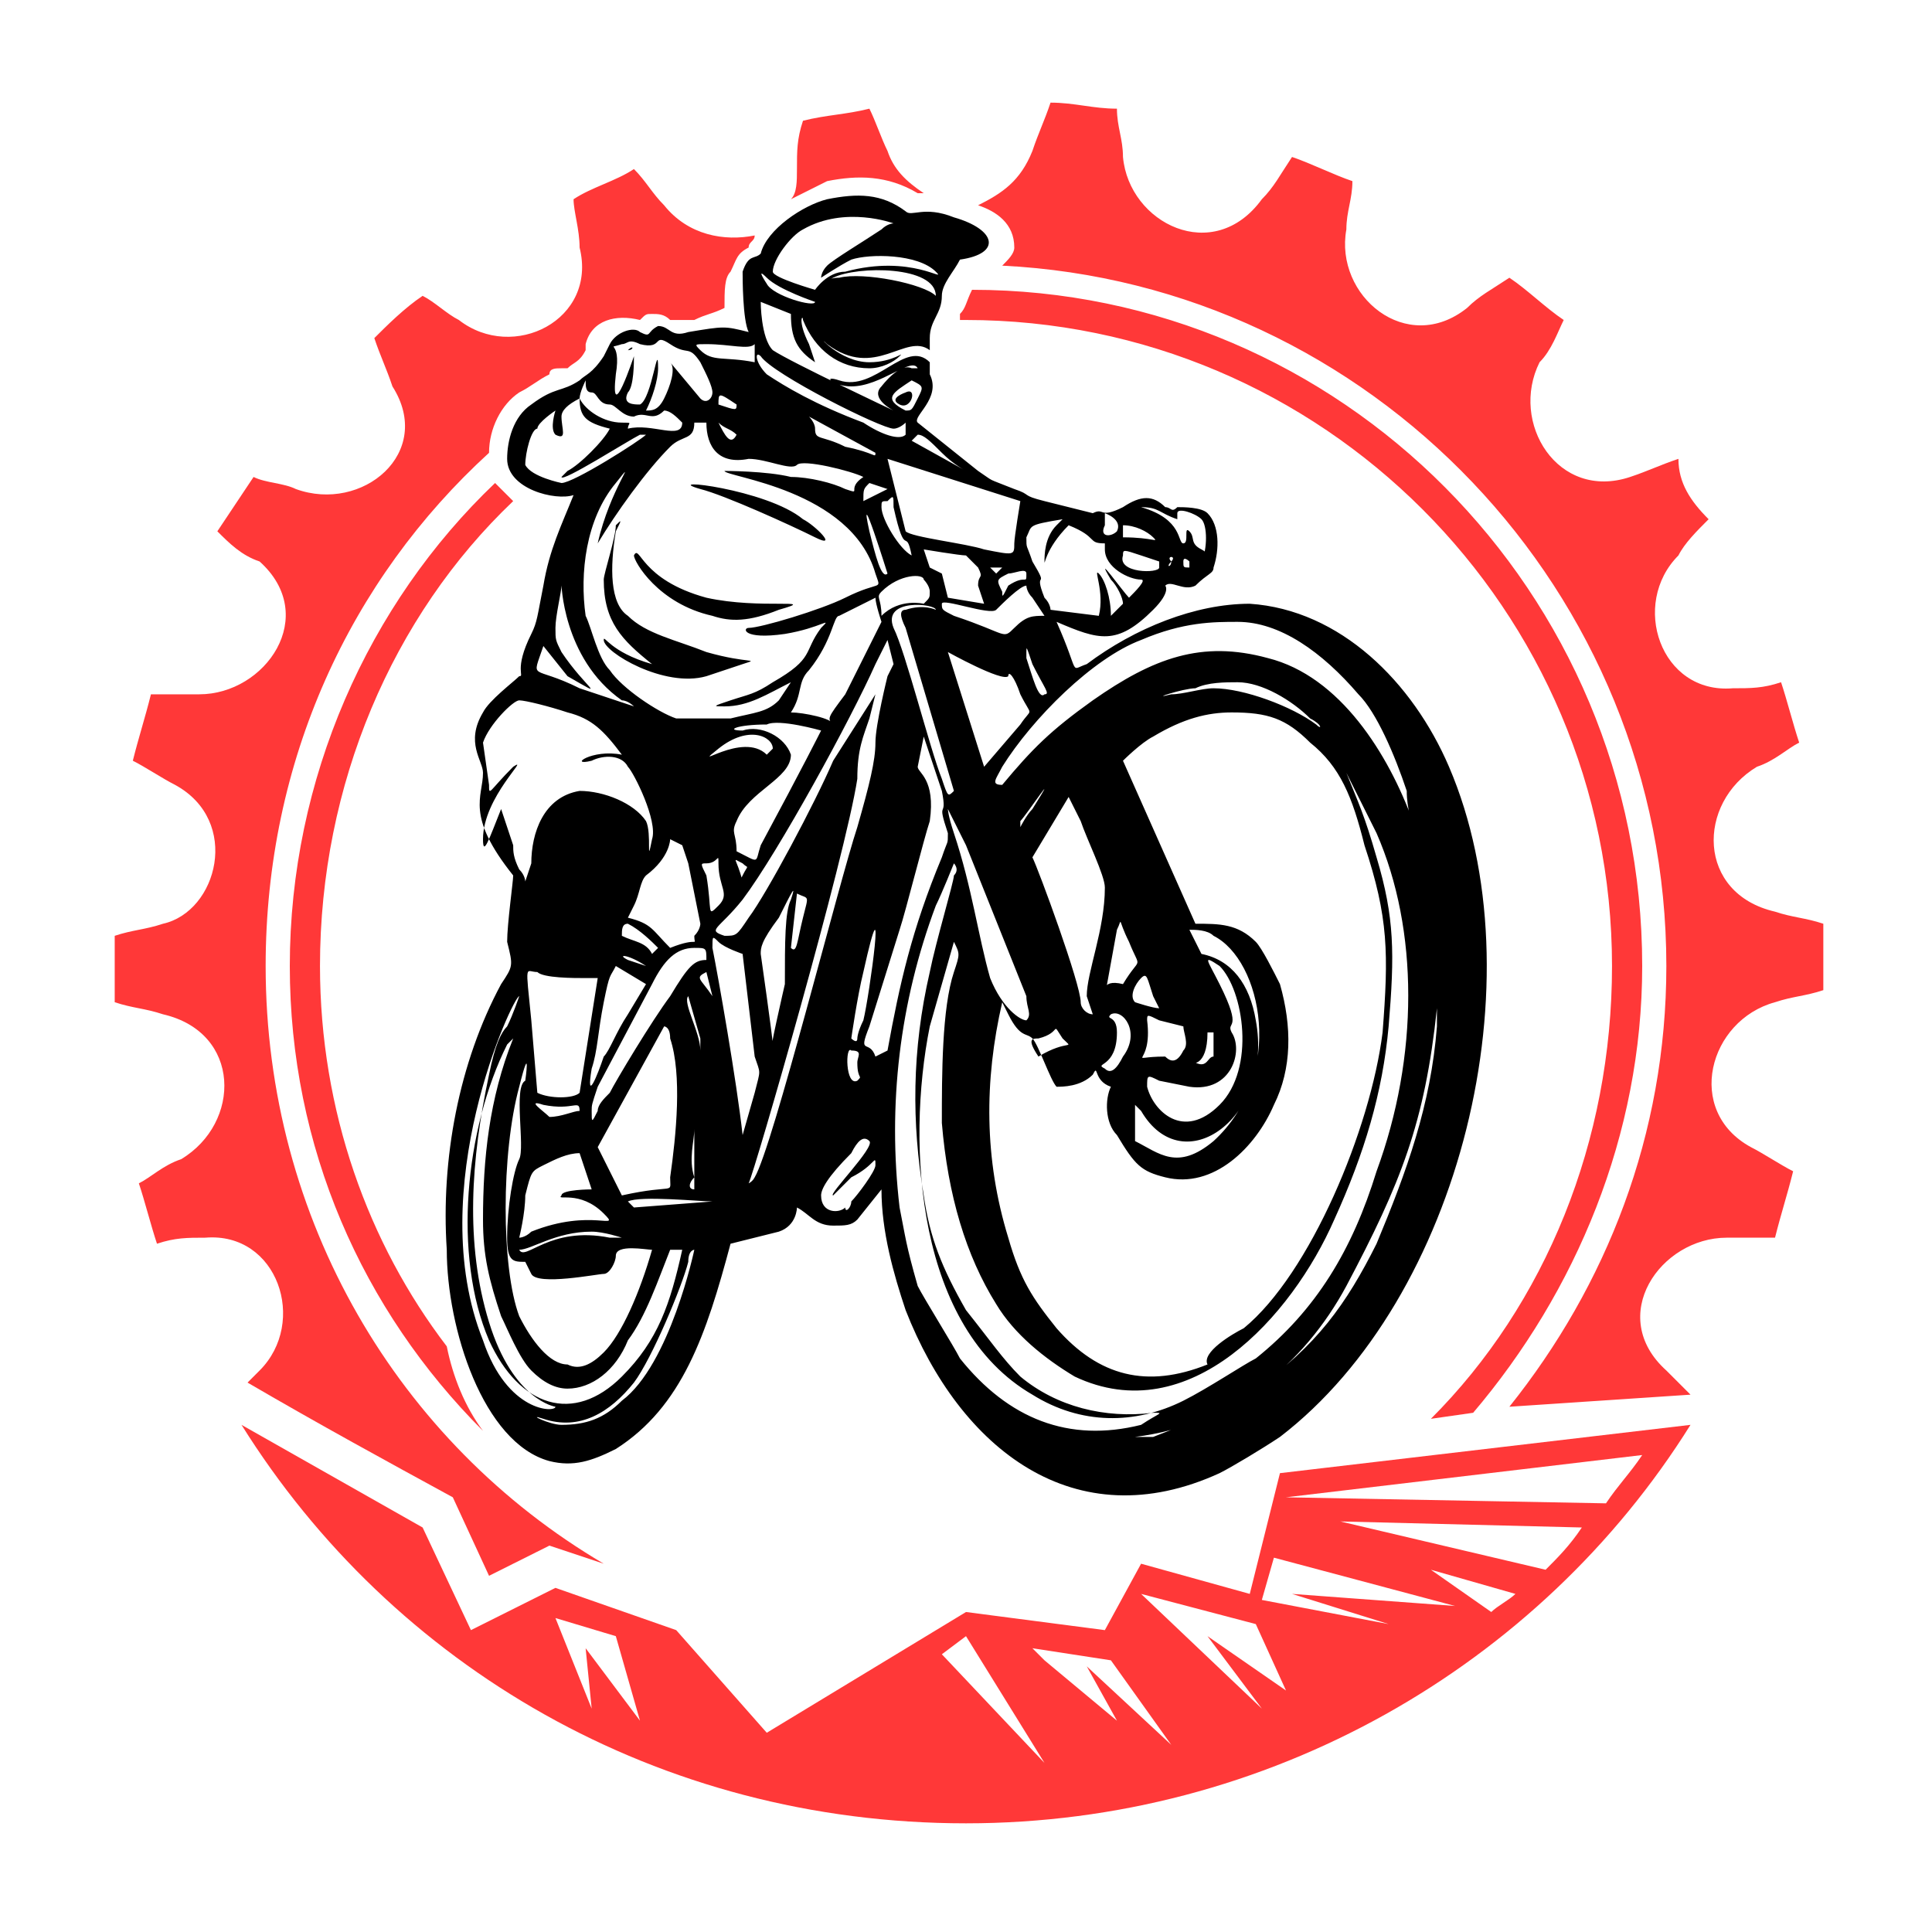 <?xml version="1.0" encoding="utf-8"?>
<!-- Generator: Adobe Illustrator 24.1.0, SVG Export Plug-In . SVG Version: 6.00 Build 0)  -->
<svg version="1.1" id="Layer_1" xmlns="http://www.w3.org/2000/svg" xmlns:xlink="http://www.w3.org/1999/xlink" x="0px" y="0px"
	 width="32px" height="32px" viewBox="0 0 32 32" style="enable-background:new 0 0 32 32;" xml:space="preserve">
<style type="text/css">
	.st0{fill-rule:evenodd;clip-rule:evenodd;fill:#FF3838;}
</style>
<g>
	<path class="st0" d="M16.1,4.8c6.1,0,11.1,5,11.1,11.2c0,2.8-1.1,5.4-2.8,7.4l-0.7,0.1c1.9-1.9,3-4.6,3-7.5
		c0-5.9-4.8-10.7-10.7-10.7c0,0,0,0-0.1,0c0,0,0-0.1,0-0.1C16,5.1,16,5,16.1,4.8C16,4.8,16,4.8,16.1,4.8L16.1,4.8z M8.5,8.3
		c-2,1.9-3.2,4.7-3.2,7.7c0,2.4,0.8,4.6,2.1,6.3c0.1,0.5,0.3,1,0.6,1.4C6,21.7,4.8,19,4.8,16c0-3.1,1.3-6,3.4-8
		C8.3,8.1,8.4,8.2,8.5,8.3L8.5,8.3z M17.1,2.5c0.1-0.3,0.2-0.5,0.3-0.8c0.4,0,0.7,0.1,1.1,0.1c0,0.3,0.1,0.5,0.1,0.8
		c0.1,1.1,1.5,1.8,2.3,0.7c0.2-0.2,0.3-0.4,0.5-0.7c0.3,0.1,0.7,0.3,1,0.4c0,0.3-0.1,0.5-0.1,0.8c-0.2,1.1,1,2.1,2,1.3
		c0.2-0.2,0.4-0.3,0.7-0.5c0.3,0.2,0.6,0.5,0.9,0.7c-0.1,0.2-0.2,0.5-0.4,0.7c-0.5,1,0.3,2.3,1.5,1.9c0.3-0.1,0.5-0.2,0.8-0.3
		C27.8,8,28,8.3,28.3,8.6c-0.2,0.2-0.4,0.4-0.5,0.6c-0.8,0.8-0.3,2.3,0.9,2.2c0.3,0,0.5,0,0.8-0.1c0.1,0.3,0.2,0.7,0.3,1
		c-0.2,0.1-0.4,0.3-0.7,0.4c-1,0.6-1,2.1,0.3,2.4c0.3,0.1,0.5,0.1,0.8,0.2c0,0.4,0,0.7,0,1.1c-0.3,0.1-0.5,0.1-0.8,0.2
		c-1.1,0.3-1.5,1.8-0.4,2.4c0.2,0.1,0.5,0.3,0.7,0.4c-0.1,0.4-0.2,0.7-0.3,1.1c-0.3,0-0.5,0-0.8,0c-1.1,0-2,1.3-1,2.2l0.4,0.4
		L25,23.3c1.6-2,2.6-4.5,2.6-7.3c0-6.2-4.9-11.3-11-11.6c0.1-0.1,0.2-0.2,0.2-0.3c0-0.4-0.3-0.6-0.6-0.7C16.6,3.2,16.9,3,17.1,2.5
		L17.1,2.5z M12,5.1c-0.2,0.1-0.3,0.1-0.5,0.2l-0.2,0c0,0-0.1,0-0.1,0c0,0,0,0-0.1,0c-0.1-0.1-0.2-0.1-0.3-0.1c-0.1,0-0.1,0-0.2,0.1
		c-0.4-0.1-0.8,0-0.9,0.4L9.7,5.8C9.6,6,9.5,6,9.4,6.1c0,0,0,0-0.1,0c-0.1,0-0.2,0-0.2,0.1C8.9,6.3,8.8,6.4,8.6,6.5
		c-0.3,0.2-0.5,0.6-0.5,1C5.8,9.6,4.4,12.6,4.4,16c0,4.2,2.2,7.9,5.6,9.9l-0.9-0.3l-1,0.5l-0.6-1.3c-1.1-0.6-2.2-1.2-3.4-1.9
		l0.2-0.2c0.8-0.8,0.3-2.3-0.9-2.2c-0.3,0-0.5,0-0.8,0.1c-0.1-0.3-0.2-0.7-0.3-1c0.2-0.1,0.4-0.3,0.7-0.4c1-0.6,1-2.1-0.3-2.4
		c-0.3-0.1-0.5-0.1-0.8-0.2c0-0.4,0-0.7,0-1.1c0.3-0.1,0.5-0.1,0.8-0.2C3.6,15.1,4,13.6,2.9,13c-0.2-0.1-0.5-0.3-0.7-0.4
		c0.1-0.4,0.2-0.7,0.3-1.1c0.3,0,0.5,0,0.8,0c1.1,0,2-1.3,1-2.2C4,9.2,3.8,9,3.6,8.8C3.8,8.5,4,8.2,4.2,7.9C4.4,8,4.7,8,4.9,8.1
		C6,8.5,7.2,7.5,6.5,6.4C6.4,6.1,6.3,5.9,6.2,5.6C6.4,5.4,6.7,5.1,7,4.9C7.2,5,7.4,5.2,7.6,5.3c0.9,0.7,2.3,0,2-1.2
		C9.6,3.8,9.5,3.5,9.5,3.3c0.3-0.2,0.7-0.3,1-0.5c0.2,0.2,0.3,0.4,0.5,0.6c0.4,0.5,1,0.6,1.5,0.5c0,0.1-0.1,0.1-0.1,0.2
		c-0.2,0.1-0.2,0.2-0.3,0.4C12,4.6,12,4.8,12,5.1L12,5.1z M13.1,3.3c0.1-0.1,0.1-0.3,0.1-0.5c0-0.3,0-0.5,0.1-0.8
		c0.4-0.1,0.7-0.1,1.1-0.2c0.1,0.2,0.2,0.5,0.3,0.7C14.8,2.8,15,3,15.3,3.2c0,0-0.1,0-0.1,0c-0.5-0.3-1-0.3-1.5-0.2
		C13.5,3.1,13.3,3.2,13.1,3.3L13.1,3.3z"/>
	<path class="st0" d="M28,23.6c-2.5,4-7,6.6-12,6.6c-5.1,0-9.5-2.6-12-6.6l3,1.7L7.8,27l1.4-0.7l2,0.7l1.5,1.7l3.3-2l2.3,0.3
		l0.6-1.1l1.8,0.5l0.5-2L28,23.6L28,23.6z M27.2,24.1l-5.9,0.7l5.3,0.1C26.8,24.6,27,24.4,27.2,24.1L27.2,24.1z M21.1,25.8l-0.2,0.7
		l2.1,0.4l-1.6-0.5l2.7,0.2L21.1,25.8L21.1,25.8z M20.8,26.9l-1.9-0.5l2,1.9L20,27.1l1.3,0.9L20.8,26.9L20.8,26.9z M18.4,27.5
		l-1.3-0.2l0.2,0.2l1.2,1l-0.5-0.9l1.4,1.3L18.4,27.5L18.4,27.5z M16,27.1l-0.4,0.3l1.7,1.8L16,27.1L16,27.1z M10.2,27.1l-1-0.3
		l0.6,1.5l-0.1-1l0.9,1.2L10.2,27.1L10.2,27.1z M24.7,26.7c0.1-0.1,0.3-0.2,0.4-0.3L23.7,26L24.7,26.7L24.7,26.7z M25.6,26
		c0.2-0.2,0.4-0.4,0.6-0.7l-4-0.1L25.6,26L25.6,26z"/>
	<path d="M20.2,24.4c-2.4,1.1-4.3-0.4-5.2-2.7c-0.2-0.6-0.4-1.3-0.4-2l-0.4,0.5c-0.1,0.1-0.2,0.1-0.4,0.1c-0.3,0-0.4-0.2-0.6-0.3
		c0,0,0,0.3-0.3,0.4l-0.8,0.2c-0.4,1.5-0.8,2.7-1.9,3.4c-0.4,0.2-0.7,0.3-1.1,0.2c-1.1-0.3-1.7-2.2-1.7-3.5
		c-0.1-1.5,0.2-3.1,0.9-4.4c0.2-0.3,0.2-0.3,0.1-0.7c0-0.3,0.1-1,0.1-1.1c-0.8-1-0.5-1.3-0.5-1.7C8,12.6,7.7,12.3,8,11.8
		c0.1-0.2,0.5-0.5,0.6-0.6c0.1,0-0.1-0.1,0.2-0.7c0.1-0.2,0.1-0.3,0.2-0.8c0.1-0.6,0.3-1,0.5-1.5C9.2,8.3,8.4,8.1,8.4,7.6
		c0-0.3,0.1-0.7,0.4-0.9c0.4-0.3,0.5-0.2,0.8-0.4C9.7,6.2,9.8,6.2,10,5.9l0.1-0.2c0.1-0.2,0.4-0.3,0.5-0.2c0.2,0.1,0.1,0,0.3-0.1
		c0.2,0,0.2,0.2,0.5,0.1c0.6-0.1,0.6-0.1,1,0c-0.1-0.2-0.1-0.9-0.1-1c0.1-0.3,0.2-0.2,0.3-0.3c0.1-0.4,0.7-0.8,1.1-0.9
		c0.5-0.1,0.9-0.1,1.3,0.2c0.1,0.1,0.3-0.1,0.8,0.1c0.7,0.2,0.8,0.6,0.1,0.7c-0.1,0.2-0.3,0.4-0.3,0.6c0,0.3-0.2,0.4-0.2,0.7
		c0,0.1,0,0.2,0,0.2l0,0l0,0.4l0,0c0.2,0.4-0.3,0.7-0.2,0.8l1,0.8c0.3,0.2,0.1,0.1,0.6,0.3c0.3,0.1,0.1,0.1,0.5,0.2l0.8,0.2
		c0.2-0.1,0.1,0.1,0.5-0.1c0.3-0.2,0.5-0.2,0.7,0c0.1,0,0.1,0.1,0.2,0c0.1,0,0.4,0,0.5,0.1c0.2,0.2,0.2,0.6,0.1,0.9
		c0,0.1-0.1,0.1-0.3,0.3c-0.2,0.1-0.4-0.1-0.5,0c0,0,0.1,0.1-0.2,0.4c-0.6,0.6-0.9,0.5-1.6,0.2c0.4,0.9,0.2,0.8,0.5,0.7
		c0.8-0.6,1.8-1,2.7-1c1.5,0.1,2.7,1.3,3.3,2.7c1.5,3.5,0.2,8.8-2.8,11.1C20.9,24,20.4,24.3,20.2,24.4L20.2,24.4z M15.4,5.8
		C15.4,5.8,15.3,5.8,15.4,5.8c-0.4-0.3-0.9,0.5-1.7-0.1c-0.2-0.2,0.2,0.3,0.7,0.3c0.4,0,0.6-0.2,0.5-0.1c-0.1,0.1-0.3,0.2-0.5,0.2
		c-0.5,0-0.9-0.3-1.1-0.8c0-0.1-0.1,0,0.1,0.4l0.1,0.3c-0.3-0.2-0.4-0.4-0.4-0.8l-0.5-0.2c0,0,0,0.6,0.2,0.8c0.3,0.2,2,1,2,1
		c0,0-0.4-0.2-0.2-0.4c0,0,0.3-0.4,0.5-0.3c0.1,0,0.1,0,0.1,0c-0.1-0.2-0.6,0.3-1.1,0.3c-0.3,0-0.5-0.2-0.2-0.1
		C14.5,6.5,15,5.6,15.4,6L15.4,5.8L15.4,5.8z M20.8,23c1-0.7,1.5-1.4,2-2.4c0.5-1.2,0.9-2.3,1-3.6c0-0.3,0-0.4,0-0.3
		c-0.2,1.9-0.6,2.9-1.5,4.6c-0.7,1.3-1.9,2.3-3.5,2.5l0.3,0C19.6,23.6,20.2,23.4,20.8,23L20.8,23z M20.8,22.5c1-0.8,1.6-1.8,2-3.1
		c0.7-1.9,0.7-4,0-5.6l-0.5-1c0.2,0.5,0.3,0.7,0.5,1.4c0.3,1,0.3,1.6,0.2,2.8c-0.1,1.1-0.4,2.1-0.9,3.2c-0.7,1.6-2.4,3.5-4.3,2.6
		c-0.5-0.3-1-0.7-1.3-1.2c-0.5-0.8-0.8-1.8-0.9-3c0-0.8,0-1.9,0.2-2.5c0.1-0.3,0.1-0.3,0-0.5l-0.4,1.4c-0.4,2-0.2,5,1.7,6.1
		c0.8,0.5,1.7,0.5,2.5,0.1C20,23,20.6,22.6,20.8,22.5L20.8,22.5L20.8,22.5z M19.1,23.4c-0.8,0.1-1.6-0.1-2.2-0.6
		c-0.3-0.3-0.5-0.6-0.9-1.1c-0.4-0.7-0.6-1.2-0.7-1.9c-0.2-1.2-0.2-2.4,0.1-3.7c0.1-0.5,0.4-1.5,0.4-1.6c0.1-0.1,0-0.2,0-0.2
		c0,0-0.2,0.5-0.3,0.7c-0.6,1.6-0.8,3.3-0.6,5c0.1,0.5,0.1,0.6,0.3,1.3c0.1,0.2,0.6,1,0.7,1.2c0.8,1,1.8,1.4,3,1.1
		C19.2,23.4,19.3,23.4,19.1,23.4L19.1,23.4z M20.6,22c1.1-0.9,2.1-3.3,2.3-4.9c0.1-1.3,0.1-1.9-0.3-3.1c-0.2-0.8-0.4-1.3-0.9-1.7
		c-0.4-0.4-0.7-0.5-1.3-0.5c-0.4,0-0.8,0.1-1.3,0.4c-0.2,0.1-0.5,0.4-0.5,0.4l1.2,2.7c0.4,0,0.7,0,1,0.3c0.1,0.1,0.3,0.5,0.4,0.7
		c0.2,0.7,0.2,1.4-0.1,2c-0.3,0.7-1,1.4-1.8,1.2c-0.4-0.1-0.5-0.2-0.8-0.7c-0.2-0.2-0.2-0.6-0.1-0.8c-0.3-0.1-0.2-0.4-0.3-0.2
		c-0.2,0.2-0.5,0.2-0.6,0.2c-0.1-0.1-0.3-0.7-0.4-0.8c-0.1-0.1-0.2,0-0.4-0.4l-0.1-0.2c-0.3,1.3-0.3,2.6,0.1,3.9
		c0.2,0.7,0.4,1,0.8,1.5c0.7,0.8,1.5,1,2.5,0.6C19.9,22.4,20.4,22.1,20.6,22L20.6,22L20.6,22z M20.1,18.9c1.2-1.1,0.8-3,0-3.4
		c-0.1-0.1-0.3-0.1-0.4-0.1l0.2,0.4c0.5,0.1,0.8,0.5,0.9,1.1c0.3,1.6-1.2,2.7-1.9,1.5l-0.1-0.1l0,0.6C19.2,19.1,19.5,19.4,20.1,18.9
		L20.1,18.9z M20.2,18.3c0.6-0.6,0.4-1.9,0-2.3c-0.3-0.2-0.2-0.1,0,0.3c0.4,0.8,0.1,0.6,0.2,0.8c0.2,0.3,0,1-0.7,0.9l-0.5-0.1
		c-0.2-0.1-0.2-0.1-0.2,0.1C19.1,18.4,19.6,18.9,20.2,18.3L20.2,18.3z M20.1,17.5c0-0.1,0-0.2,0-0.4l-0.1,0c0,0.6-0.3,0.5-0.2,0.5
		C20,17.7,20,17.5,20.1,17.5L20.1,17.5z M10.3,23.2c0.8-0.6,1.2-2.5,1.2-2.5c0,0-0.1,0-0.1,0.2c-0.1,0.4-0.6,1.6-0.9,2
		c-0.4,0.5-0.9,0.8-1.5,0.6c-0.3-0.1,0.1,0.1,0.3,0.1C9.7,23.6,10,23.5,10.3,23.2L10.3,23.2z M19.6,17.4c0.1-0.1,0-0.3,0-0.4
		l-0.4-0.1c-0.2-0.1-0.2-0.1-0.2,0c0.1,0.8-0.4,0.6,0.3,0.6C19.4,17.6,19.5,17.6,19.6,17.4L19.6,17.4z M10.3,22.8
		c0.6-0.6,0.8-1.2,1-2.1l-0.2,0c-0.2,0.5-0.4,1.1-0.7,1.5C10.2,22.7,9.8,23,9.4,23c-0.2,0-0.4-0.1-0.6-0.3c-0.2-0.2-0.4-0.7-0.5-0.9
		c-0.2-0.6-0.3-1-0.3-1.6c0-1,0.1-2,0.5-3l-0.1,0.1c-0.7,1.4-0.9,3.5-0.3,4.9C8.6,23.3,9.5,23.6,10.3,22.8L10.3,22.8z M9.2,23.3
		c0,0-0.7-0.1-1.1-1.4c-0.4-1.3-0.3-2.7,0-4.1c0.1-0.5,0.2-0.7,0.3-0.8c0.1-0.2,0.2-0.5,0.2-0.5c-0.1,0-1.6,3.2-0.6,5.7
		C8.4,23.4,9.2,23.4,9.2,23.3L9.2,23.3z M8.8,23.4L8.8,23.4C8.9,23.4,8.8,23.4,8.8,23.4L8.8,23.4z M18.6,17.5c0.3-0.4,0-0.8-0.2-0.7
		c-0.1,0.1,0.1,0,0.1,0.3c0,0.6-0.4,0.5-0.2,0.6C18.4,17.8,18.5,17.7,18.6,17.5L18.6,17.5z M10,22.4c0.3-0.3,0.6-1,0.8-1.7
		c-0.1,0-0.6-0.1-0.6,0.1c0,0.1-0.1,0.3-0.2,0.3c-0.1,0-1.1,0.2-1.2,0l-0.1-0.2c-0.2,0-0.3,0-0.3-0.4c0-0.5,0.1-1.1,0.2-1.3
		c0.1-0.2-0.1-1.2,0.1-1.3c0,0,0.1-0.7-0.1,0.1c-0.3,1.1-0.3,3,0,3.8c0.2,0.4,0.5,0.8,0.8,0.8C9.6,22.7,9.8,22.6,10,22.4L10,22.4z
		 M14.1,19.9c0.1-0.1,0.4-0.5,0.4-0.6c0-0.2,0,0-0.4,0.2l-0.3,0.3c-0.1,0,0.7-0.8,0.6-0.9c-0.1-0.1-0.2,0-0.3,0.2
		c-0.4,0.4-0.5,0.6-0.5,0.7c0,0.3,0.3,0.3,0.4,0.2C14,20.1,14.1,20,14.1,19.9L14.1,19.9z M19.1,16.5c-0.1-0.3-0.1-0.4-0.2-0.3
		c-0.1,0.1-0.2,0.3-0.1,0.4c0,0,0.3,0.1,0.4,0.1C19.2,16.7,19.2,16.7,19.1,16.5L19.1,16.5z M17.6,17.2c-0.2-0.3,0-0.1-0.4,0
		c-0.1,0-0.2,0,0,0.3C17.7,17.2,17.8,17.4,17.6,17.2L17.6,17.2z M13,20L13,20C13,20,13,20,13,20L13,20z M23.3,13.1
		c-0.2-0.6-0.5-1.3-0.8-1.6c-0.6-0.7-1.3-1.2-2-1.2c-0.4,0-0.9,0-1.6,0.3c-0.8,0.3-1.8,1.3-2.3,2.1c-0.1,0.2-0.2,0.3,0,0.3
		c0.5-0.6,0.8-0.9,1.5-1.4c1-0.7,1.8-1,2.9-0.7c1.2,0.3,2,1.6,2.4,2.7C23.4,13.7,23.3,13.4,23.3,13.1L23.3,13.1z M18,16.5
		c0-0.4,0.3-1.1,0.3-1.8c0-0.2-0.3-0.8-0.4-1.1c-0.1-0.2-0.2-0.4-0.2-0.4l-0.6,1c0.1,0.2,0.8,2.1,0.8,2.4c0,0.1,0.1,0.2,0.2,0.2
		L18,16.5L18,16.5z M18.3,16.5c0,0-0.1-0.3,0.3-0.2c0.3-0.5,0.3-0.2,0.1-0.7c-0.2-0.4-0.1-0.4-0.2-0.2L18.3,16.5
		C18.3,16.6,18.3,16.5,18.3,16.5L18.3,16.5L18.3,16.5z M12.5,19.5c0.3-0.5,1.4-4.9,1.7-5.8c0.2-0.7,0.3-1.1,0.3-1.4
		c0-0.3,0.2-1.1,0.2-1.1l0.1-0.2l-0.1-0.4c0,0-0.1,0.2-0.2,0.4c-0.4,0.9-1.6,3.1-2.2,3.9c-0.4,0.5-0.6,0.5-0.3,0.6
		c0.2,0,0.2,0,0.4-0.3c0.3-0.4,1.1-1.9,1.4-2.6l0.7-1.1l-0.1,0.4c-0.1,0.3-0.2,0.5-0.2,1c-0.2,1.3-1.7,6.5-1.8,6.7
		c-0.1,0.1-0.2,0-0.2,0.1C12.1,19.6,12.4,19.7,12.5,19.5L12.5,19.5z M17,16.5L16,14l-0.3-0.6c0,0,0,0.1,0.1,0.4
		c0.3,0.9,0.4,1.7,0.6,2.4c0.2,0.5,0.5,0.7,0.6,0.7C17.1,16.8,17,16.7,17,16.5L17,16.5z M11.8,19.9c-0.2,0-1.2-0.1-1.4,0l0.1,0.1
		L11.8,19.9L11.8,19.9L11.8,19.9z M10.3,20.5c0,0-0.3-0.1-0.5-0.1c-0.6,0-1,0.3-1.2,0.3c0,0,0,0,0,0c0.1,0.2,0.5-0.4,1.5-0.2
		C10.3,20.5,10.3,20.5,10.3,20.5L10.3,20.5z M11.7,19.5L11.7,19.5L11.7,19.5z M11.5,19.5l0-0.8C11.5,18.9,11.4,19.2,11.5,19.5
		c-0.1,0.1-0.1,0.2,0,0.2C11.5,19.7,11.5,19.6,11.5,19.5L11.5,19.5z M14.2,17.9c0.1-0.1,0,0,0-0.3c0-0.1,0.1-0.2-0.1-0.2
		C14,17.3,14,18,14.2,17.9C14.1,17.9,14.1,17.9,14.2,17.9L14.2,17.9z M11.1,19.5c0.1-0.7,0.2-1.7,0-2.3c0-0.2-0.1-0.2-0.1-0.2
		l-1.1,2l0.4,0.8C11.2,19.6,11.1,19.8,11.1,19.5L11.1,19.5L11.1,19.5z M10,20.1c-0.4-0.4-0.8-0.2-0.7-0.3c0-0.1,0.5-0.1,0.5-0.1
		l-0.2-0.6c-0.2,0-0.4,0.1-0.6,0.2c-0.2,0.1-0.2,0.1-0.3,0.5c0,0.3-0.1,0.7-0.1,0.7c0,0,0.1,0,0.2-0.1C9.8,20,10.3,20.4,10,20.1
		L10,20.1z M14.5,17.5l0.2-0.1c0.2-1.1,0.4-2,0.9-3.2c0.1-0.3,0.1-0.2,0.1-0.4c-0.2-0.6,0-0.2-0.1-0.7l-0.3-0.9l-0.1,0.5
		c0,0.1,0.3,0.2,0.2,0.9c-0.1,0.3-0.4,1.5-0.5,1.8L14.4,17C14.2,17.5,14.4,17.2,14.5,17.5C14.4,17.6,14.4,17.6,14.5,17.5L14.5,17.5z
		 M12.5,18.1c0.1-0.4,0.1-0.3,0-0.6l-0.2-1.7c0,0-0.3-0.1-0.4-0.2c-0.1-0.1-0.1-0.1-0.1,0.1c0.1,0.5,0.4,2.2,0.5,3.1L12.5,18.1
		L12.5,18.1z M14.3,16.9c0.1-0.4,0.4-2.6,0-0.8c-0.1,0.4-0.2,1.1-0.2,1.1c0,0,0.1,0.1,0.1,0C14.2,17.2,14.2,17.1,14.3,16.9
		L14.3,16.9z M21.7,11.9c-0.3-0.3-0.8-0.6-1.2-0.6c-0.2,0-0.5,0-0.7,0.1c-0.2,0-0.8,0.2-0.4,0.1c0.2,0,0.5-0.1,0.7-0.1
		c0.5,0,1.3,0.3,1.7,0.6C21.9,12.1,21.9,12,21.7,11.9L21.7,11.9z M13,16.3c0-0.7,0-1.2,0.1-1.4c0.1-0.3,0-0.1-0.2,0.3
		c-0.3,0.4-0.3,0.5-0.3,0.6c0,0,0.2,1.4,0.2,1.5C12.7,17.6,13,16.3,13,16.3L13,16.3z M10.1,18.1c0.1-0.2,0.7-1.2,1-1.6
		c0.3-0.5,0.4-0.6,0.6-0.6c0-0.2,0-0.2-0.2-0.2c-0.3,0-0.5,0.2-0.7,0.6L9.9,18c-0.1,0.3-0.1,0.3-0.1,0.4c0,0.2,0,0.2,0.1,0
		C9.9,18.3,10,18.2,10.1,18.1L10.1,18.1z M11.6,17.2c0,0-0.2-0.7-0.2-0.7c-0.1,0.1,0.2,0.6,0.2,0.9L11.6,17.2L11.6,17.2z M9.6,18.4
		c0-0.2-0.1,0-0.6-0.1c-0.3-0.1,0,0.1,0.1,0.2C9.3,18.5,9.5,18.4,9.6,18.4C9.6,18.5,9.6,18.5,9.6,18.4L9.6,18.4z M10,17.5
		c0.1-0.1,0.2-0.4,0.4-0.7c0.3-0.5,0.3-0.5,0.3-0.5L10.2,16c-0.1,0.2-0.1,0.1-0.2,0.6c-0.1,0.5-0.1,0.8-0.2,1.1
		C9.7,18.3,9.9,17.8,10,17.5L10,17.5z M9.6,18.1l0.3-1.9c0,0-0.1,0-0.2,0c-0.2,0-0.7,0-0.8-0.1c-0.2,0-0.2-0.2-0.1,0.8l0.1,1.2
		C9.1,18.2,9.5,18.2,9.6,18.1L9.6,18.1z M11.8,16.5l-0.1-0.4C11.5,16.2,11.6,16.2,11.8,16.5C11.8,16.7,11.8,16.7,11.8,16.5
		L11.8,16.5z M17.1,13.4c0.5-0.8-0.1,0.1-0.2,0.2c0,0,0,0.1,0,0.1C16.9,13.7,17,13.5,17.1,13.4L17.1,13.4z M13.3,15.2
		c0.1-0.4,0.1-0.3-0.1-0.4l-0.1,0.9C13.2,15.8,13.2,15.6,13.3,15.2L13.3,15.2z M10.7,16c-0.3-0.2-0.5-0.2-0.3-0.1L10.7,16L10.7,16z
		 M11.6,15.3l-0.2-1l-0.1-0.3l-0.2-0.1c0,0,0,0.3-0.4,0.6c-0.1,0.1-0.1,0.3-0.2,0.5l-0.1,0.2c0.4,0.1,0.4,0.2,0.7,0.5
		c0.5-0.2,0.4,0,0.4-0.2C11.6,15.4,11.6,15.3,11.6,15.3L11.6,15.3z M15.8,13.1C15.8,13.1,15.8,13,15.8,13.1L15,10.4
		c-0.1-0.2-0.1-0.3,0-0.3c0.3-0.1,0.5,0,0.5,0c0-0.1-0.9-0.2-0.7,0.3c0.2,0.4,0.6,2,0.8,2.5C15.7,13.2,15.7,13.2,15.8,13.1
		L15.8,13.1z M10.9,15.7c-0.1-0.1-0.3-0.3-0.5-0.4c-0.1,0-0.1,0.1-0.1,0.2c0.2,0.1,0.4,0.1,0.5,0.3L10.9,15.7L10.9,15.7L10.9,15.7z
		 M16.9,12c0.2-0.3,0.2-0.1,0-0.5c-0.1-0.3-0.2-0.4-0.2-0.3c-0.1,0.1-1-0.4-1-0.4l0.6,1.9L16.9,12L16.9,12z M11.9,15
		c0.2-0.2,0-0.3,0-0.7c0-0.2,0,0-0.2,0c-0.1,0-0.1,0,0,0.2C11.8,15.1,11.7,15.2,11.9,15L11.9,15z M12.3,14.5c0.1-0.2,0.1-0.1,0-0.2
		c-0.2-0.1-0.1-0.1,0,0.3C12.2,14.7,12.2,14.7,12.3,14.5L12.3,14.5z M17.3,11.5c0.1,0,0-0.1-0.2-0.5C17,10.7,17,10.7,17,10.8
		c0,0.1,0,0.1,0,0.1C17.1,11.2,17.2,11.6,17.3,11.5C17.3,11.6,17.3,11.5,17.3,11.5L17.3,11.5z M12.6,14c0.7-1.3,1-1.9,1-1.9
		c0,0-0.7-0.2-0.9-0.1c-0.5,0-0.7,0.1-0.4,0.1c0.3-0.1,0.7,0.1,0.8,0.4c0,0.4-0.7,0.6-0.9,1.1c-0.1,0.2,0,0.2,0,0.5
		C12.6,14.3,12.5,14.3,12.6,14L12.6,14z M19.9,9.3c0.1-0.2,0.1-0.6,0-0.7c-0.1-0.1-0.4-0.2-0.4-0.1l0,0.1c-0.3-0.1-0.3-0.2-0.6-0.2
		C19.6,8.6,19.5,9,19.6,9c0.1,0,0-0.3,0.1-0.2c0.1,0.1,0,0.2,0.2,0.3c0.2,0.1,0,0.2,0,0.3C19.8,9.5,19.9,9.3,19.9,9.3L19.9,9.3z
		 M18.6,10c0-0.1-0.1-0.3-0.2-0.4c-0.3-0.5,0.2,0.2,0.3,0.3c0.1-0.1,0.3-0.3,0.2-0.3c-0.2,0-0.6-0.2-0.6-0.5l0-0.1
		c-0.3,0-0.1-0.1-0.6-0.3c-0.4,0.4-0.4,0.7-0.4,0.6c0-0.1,0-0.4,0.2-0.6l0.1-0.1C17,8.7,17.1,8.7,17,8.9c0,0.2,0,0.1,0.1,0.4
		c0.3,0.5,0,0.1,0.2,0.6c0.1,0.1,0.1,0.2,0.1,0.2l0.8,0.1c0.1-0.4-0.1-0.8,0-0.7c0.1,0.1,0.2,0.4,0.2,0.7L18.6,10L18.6,10z
		 M19.7,9.3c0,0-0.1-0.1-0.1,0c0,0.1,0,0.1,0.1,0.1L19.7,9.3L19.7,9.3z M19.4,9.3C19.5,9.2,19.3,9.2,19.4,9.3
		C19.3,9.4,19.4,9.4,19.4,9.3L19.4,9.3z M19.2,9.4l0-0.1l-0.3-0.1c-0.3-0.1-0.3-0.1-0.3,0C18.5,9.5,19.2,9.5,19.2,9.4L19.2,9.4z
		 M10.8,13.9c0.1-0.3-0.3-1.1-0.4-1.2c-0.1-0.2-0.4-0.2-0.6-0.1c-0.4,0.1,0-0.2,0.5-0.1c-0.3-0.4-0.5-0.6-0.9-0.7
		c-0.3-0.1-0.7-0.2-0.8-0.2c-0.1,0-0.5,0.4-0.6,0.7l0.1,0.7c0,0.2,0,0.1,0.4-0.3c0.3-0.2-0.5,0.5-0.5,1.2c0,0.3,0.1,0,0.3-0.5
		L8.5,14c0,0.1,0,0.2,0.1,0.4c0.1,0.1,0.1,0.2,0.1,0.2c0,0,0.1-0.3,0.1-0.3c0-0.5,0.2-1.1,0.8-1.2c0.4,0,0.9,0.2,1.1,0.5
		C10.8,13.8,10.7,14.4,10.8,13.9L10.8,13.9z M17.1,9.9c-0.1-0.1-0.1-0.2-0.1-0.2c-0.1,0-0.4,0.3-0.5,0.4c-0.1,0.1-0.9-0.2-0.9-0.1
		c0,0.1,0,0.1,0.2,0.2c0.9,0.3,0.8,0.4,1,0.2c0.2-0.2,0.3-0.2,0.5-0.2L17.1,9.9L17.1,9.9z M19.1,8.9c-0.1-0.1-0.3-0.2-0.5-0.2l0,0.2
		C19.1,8.9,19.2,9,19.1,8.9L19.1,8.9z M12.8,12.4c0-0.2-0.4-0.4-0.9,0c-0.5,0.4,0.4-0.3,0.8,0.1L12.8,12.4L12.8,12.4z M14,11.5
		l0.6-1.2c0,0,0,0,0,0c0,0-0.1-0.3-0.1-0.4l-0.6,0.3c-0.1,0-0.1,0.4-0.5,0.9c-0.2,0.2-0.1,0.4-0.3,0.7c0.2,0,0.7,0.1,0.7,0.2
		C13.7,11.9,13.7,11.9,14,11.5L14,11.5z M18.5,8.8c0.1-0.2-0.2-0.3-0.2-0.3c0,0,0,0.1,0,0.2C18.2,8.9,18.4,8.9,18.5,8.8
		C18.4,8.9,18.4,8.9,18.5,8.8L18.5,8.8z M16.7,9.7C17,9.5,17,9.7,17,9.5c0-0.1-0.2,0-0.3,0c-0.2,0.1-0.2,0.1-0.1,0.3
		C16.6,9.9,16.6,9.9,16.7,9.7L16.7,9.7z M16.2,9.7c0-0.2,0.1-0.1,0-0.3c-0.1-0.1-0.1-0.1-0.2-0.2c-0.1,0-0.7-0.1-0.7-0.1l0.1,0.3
		l0.2,0.1l0.1,0.4l0.6,0.1L16.2,9.7L16.2,9.7z M12.9,11.6l0.2-0.3c-0.4,0.2-0.7,0.4-1.1,0.4c-0.2,0-0.2,0,0.1-0.1
		c0.3-0.1,0.4-0.1,0.7-0.3c0.7-0.4,0.5-0.5,0.8-0.9c0.2-0.2,0,0-0.6,0.1c-0.7,0.1-0.7-0.1-0.6-0.1c0.2,0,1.2-0.3,1.6-0.5
		c0.6-0.3,0.6-0.1,0.5-0.4c-0.4-1.4-2.5-1.6-2.5-1.7c0,0,0.7,0,1.1,0.1C13.4,7.9,13.8,8,14,8.1c0.3,0.1,0,0,0.3-0.2
		c-0.2-0.1-1-0.3-1.1-0.2c-0.1,0.1-0.5-0.1-0.8-0.1c-0.5,0.1-0.7-0.2-0.7-0.6l-0.2,0c0,0.3-0.2,0.2-0.4,0.4C10.7,7.8,10.2,8.5,9.9,9
		c0.2-0.9,0.7-1.5,0.3-1c-0.5,0.6-0.6,1.5-0.5,2.2c0.1,0.2,0.2,0.7,0.4,0.9c0.2,0.3,0.8,0.7,1.1,0.8c0.2,0,0.6,0,0.9,0
		C12.5,11.8,12.7,11.8,12.9,11.6L12.9,11.6z M12.3,11l-0.6,0.2C11,11.4,10,10.8,10,10.6c0-0.1,0.1,0.2,0.8,0.4
		c-0.5-0.4-0.8-0.7-0.8-1.4c0-0.1,0.2-0.7,0.2-0.9c0.1-0.1,0.1-0.1,0,0.1c-0.1,0.6-0.1,1.2,0.2,1.4c0.3,0.3,0.8,0.4,1.3,0.6
		C12.4,11,12.6,10.9,12.3,11L12.3,11L12.3,11z M12.9,10.1c-0.5,0.2-0.8,0.2-1.1,0.1c-0.9-0.2-1.3-0.9-1.3-1c0.1-0.2,0.1,0.4,1.2,0.7
		C12.6,10.1,13.6,9.9,12.9,10.1L12.9,10.1z M13.5,8.9c-0.4-0.2-1.5-0.7-1.9-0.8c-0.7-0.2,1.1,0,1.7,0.5C13.5,8.7,13.9,9.1,13.5,8.9
		L13.5,8.9z M16.6,9.4c0,0-0.2,0-0.2,0l0.1,0.1L16.6,9.4L16.6,9.4z M15.4,9.8c0-0.1-0.1-0.2-0.1-0.2c0-0.1-0.4-0.1-0.7,0.2
		c-0.1,0.1,0,0.1,0,0.4c0.3-0.3,0.7-0.2,0.7-0.2C15.4,9.9,15.4,9.9,15.4,9.8L15.4,9.8z M16.8,9c0-0.1,0.1-0.7,0.1-0.7l-2.2-0.7
		l0.3,1.2c0.1,0.1,1,0.2,1.3,0.3C16.8,9.2,16.8,9.2,16.8,9L16.8,9z M15.1,9.2C15,8.7,15,9.3,14.8,8.4c0-0.2,0-0.2-0.1-0.1
		c-0.1,0-0.1,0-0.1,0.1C14.6,8.6,14.9,9.1,15.1,9.2C15.2,9.4,15.2,9.4,15.1,9.2L15.1,9.2z M14.7,9.5c0,0-0.5-1.6-0.3-0.7
		C14.5,9.2,14.6,9.6,14.7,9.5L14.7,9.5L14.7,9.5z M10.3,11.6c-1-0.7-1-2-1-1.9c0,0.1-0.1,0.5-0.1,0.7c0,0.2,0,0.2,0.1,0.4
		c0.4,0.6,0.8,0.8,0.1,0.4L9,10.7c-0.2,0.6-0.2,0.3,0.6,0.7l0.9,0.3C10.5,11.7,10.4,11.6,10.3,11.6L10.3,11.6z M15.6,7.5
		c-0.2-0.2-0.3-0.3-0.4-0.3c0,0-0.1,0.1-0.1,0.1L16,7.8C16,7.8,15.8,7.7,15.6,7.5L15.6,7.5z M14.7,8.1L14.4,8
		c-0.1,0.1-0.1,0.1-0.1,0.3L14.7,8.1C14.7,8.1,14.7,8.1,14.7,8.1L14.7,8.1z M13.9,8.4L13.9,8.4C13.9,8.4,13.9,8.4,13.9,8.4L13.9,8.4
		z M14.5,7.5l-1.1-0.6c0,0,0.1,0.1,0.1,0.2c0,0.2,0.1,0.1,0.5,0.3C14.5,7.5,14.5,7.6,14.5,7.5L14.5,7.5z M15,7.2c0,0,0-0.1,0-0.2
		c0,0-0.1,0.1-0.2,0.1c-0.2,0-2-0.9-2.2-1.2c-0.1-0.1-0.1,0.1,0.1,0.3c0.3,0.2,0.8,0.5,1.6,0.8C14.6,7.2,14.9,7.3,15,7.2
		C15,7.2,15,7.2,15,7.2L15,7.2z M15.2,6.6c0.1-0.2,0.1-0.2-0.1-0.3c-0.3,0.2-0.5,0.3-0.1,0.5C15.1,6.8,15.1,6.8,15.2,6.6L15.2,6.6z
		 M14.9,6.7c-0.2-0.1,0.1-0.2,0.1-0.2C15.2,6.4,15.1,6.8,14.9,6.7L14.9,6.7z M12.2,7.2L12.2,7.2C12.1,7.1,12,7.1,11.9,7
		C12,7.2,12.1,7.4,12.2,7.2L12.2,7.2z M15.5,4.9c0-0.5-1.3-0.5-1.7-0.3c-0.2,0.1-0.1,0,0.1,0C14.3,4.5,15.3,4.7,15.5,4.9
		C15.5,5.1,15.5,5.1,15.5,4.9L15.5,4.9L15.5,4.9z M12.2,6.7L12.2,6.7c-0.3-0.2-0.3-0.2-0.3,0C12.2,6.8,12.2,6.8,12.2,6.7L12.2,6.7z
		 M11.3,7L11.3,7c-0.1-0.1-0.2-0.2-0.3-0.2c-0.2,0.2-0.3,0-0.5,0.1c-0.2,0-0.3-0.2-0.4-0.2c-0.2,0-0.2-0.2-0.3-0.2
		c-0.1,0-0.1-0.1-0.1-0.2c0,0-0.1,0.2-0.1,0.3C9.7,6.8,10,7,10.3,7c0.2,0,0.1,0,0.1,0.1C10.8,7,11.3,7.3,11.3,7L11.3,7z M10.7,7.2
		l-0.1,0C10.4,7.3,9.3,8,9.3,7.9c0,0,0,0,0.1-0.1c0.2-0.1,0.6-0.5,0.7-0.7C9.7,7,9.6,6.9,9.6,6.6C9.4,6.7,9.3,6.8,9.3,6.9
		c0,0.2,0.1,0.4-0.1,0.3C9.1,7.1,9.2,6.8,9.2,6.8c0,0-0.3,0.2-0.3,0.3C8.8,7.1,8.7,7.5,8.7,7.7C8.8,7.9,9.3,8,9.3,8
		C9.5,8,10.6,7.3,10.7,7.2C10.8,7.3,10.8,7.3,10.7,7.2L10.7,7.2z M15.5,4.5c-0.3-0.3-1.1-0.3-1.4-0.2c-0.2,0.1-0.5,0.3-0.5,0.3
		c0,0,0-0.1,0.1-0.2c0.1-0.1,0.6-0.4,0.9-0.6c0.1-0.1,0.2-0.1,0.2-0.1c0,0-0.8-0.3-1.5,0.1c-0.2,0.1-0.5,0.5-0.5,0.7
		c0,0.1,0.7,0.3,0.7,0.3c0,0,0.2-0.3,0.5-0.3C15.1,4.2,15.7,4.7,15.5,4.5L15.5,4.5z M11.8,6.5c0-0.1-0.1-0.3-0.2-0.5
		c-0.2-0.3-0.2-0.1-0.5-0.3c-0.3-0.2-0.1,0.1-0.5,0c-0.2-0.1-0.2,0-0.3,0c-0.3,0.1,0-0.1-0.1,0.5c-0.1,0.9,0.3-0.3,0.3-0.3
		c0,0.1,0,0.5-0.1,0.6c-0.1,0.2,0.1,0.2,0.2,0.2c0.2-0.1,0.3-1.1,0.3-0.6c0,0.2-0.1,0.5-0.2,0.7c0.1,0,0.2,0,0.3-0.2
		c0.1-0.2,0.2-0.5,0.1-0.6l0.5,0.6C11.7,6.7,11.8,6.6,11.8,6.5L11.8,6.5z M10.4,5.8C10.4,5.8,10.4,5.7,10.4,5.8
		C10.5,5.7,10.5,5.8,10.4,5.8L10.4,5.8z M12.5,5.7C12.5,5.7,12.4,5.8,12.5,5.7c-0.1,0.1-0.4,0-0.8,0c-0.2,0-0.2,0-0.1,0.1
		c0.2,0.2,0.4,0.1,0.9,0.2L12.5,5.7L12.5,5.7z M13.5,5c0,0-0.6-0.2-0.8-0.4c-0.2-0.2,0,0.1,0,0.1C12.8,4.9,13.5,5.1,13.5,5L13.5,5z
		 M13.7,4.7L13.7,4.7C13.7,4.7,13.7,4.7,13.7,4.7L13.7,4.7z"/>
</g>
</svg>

